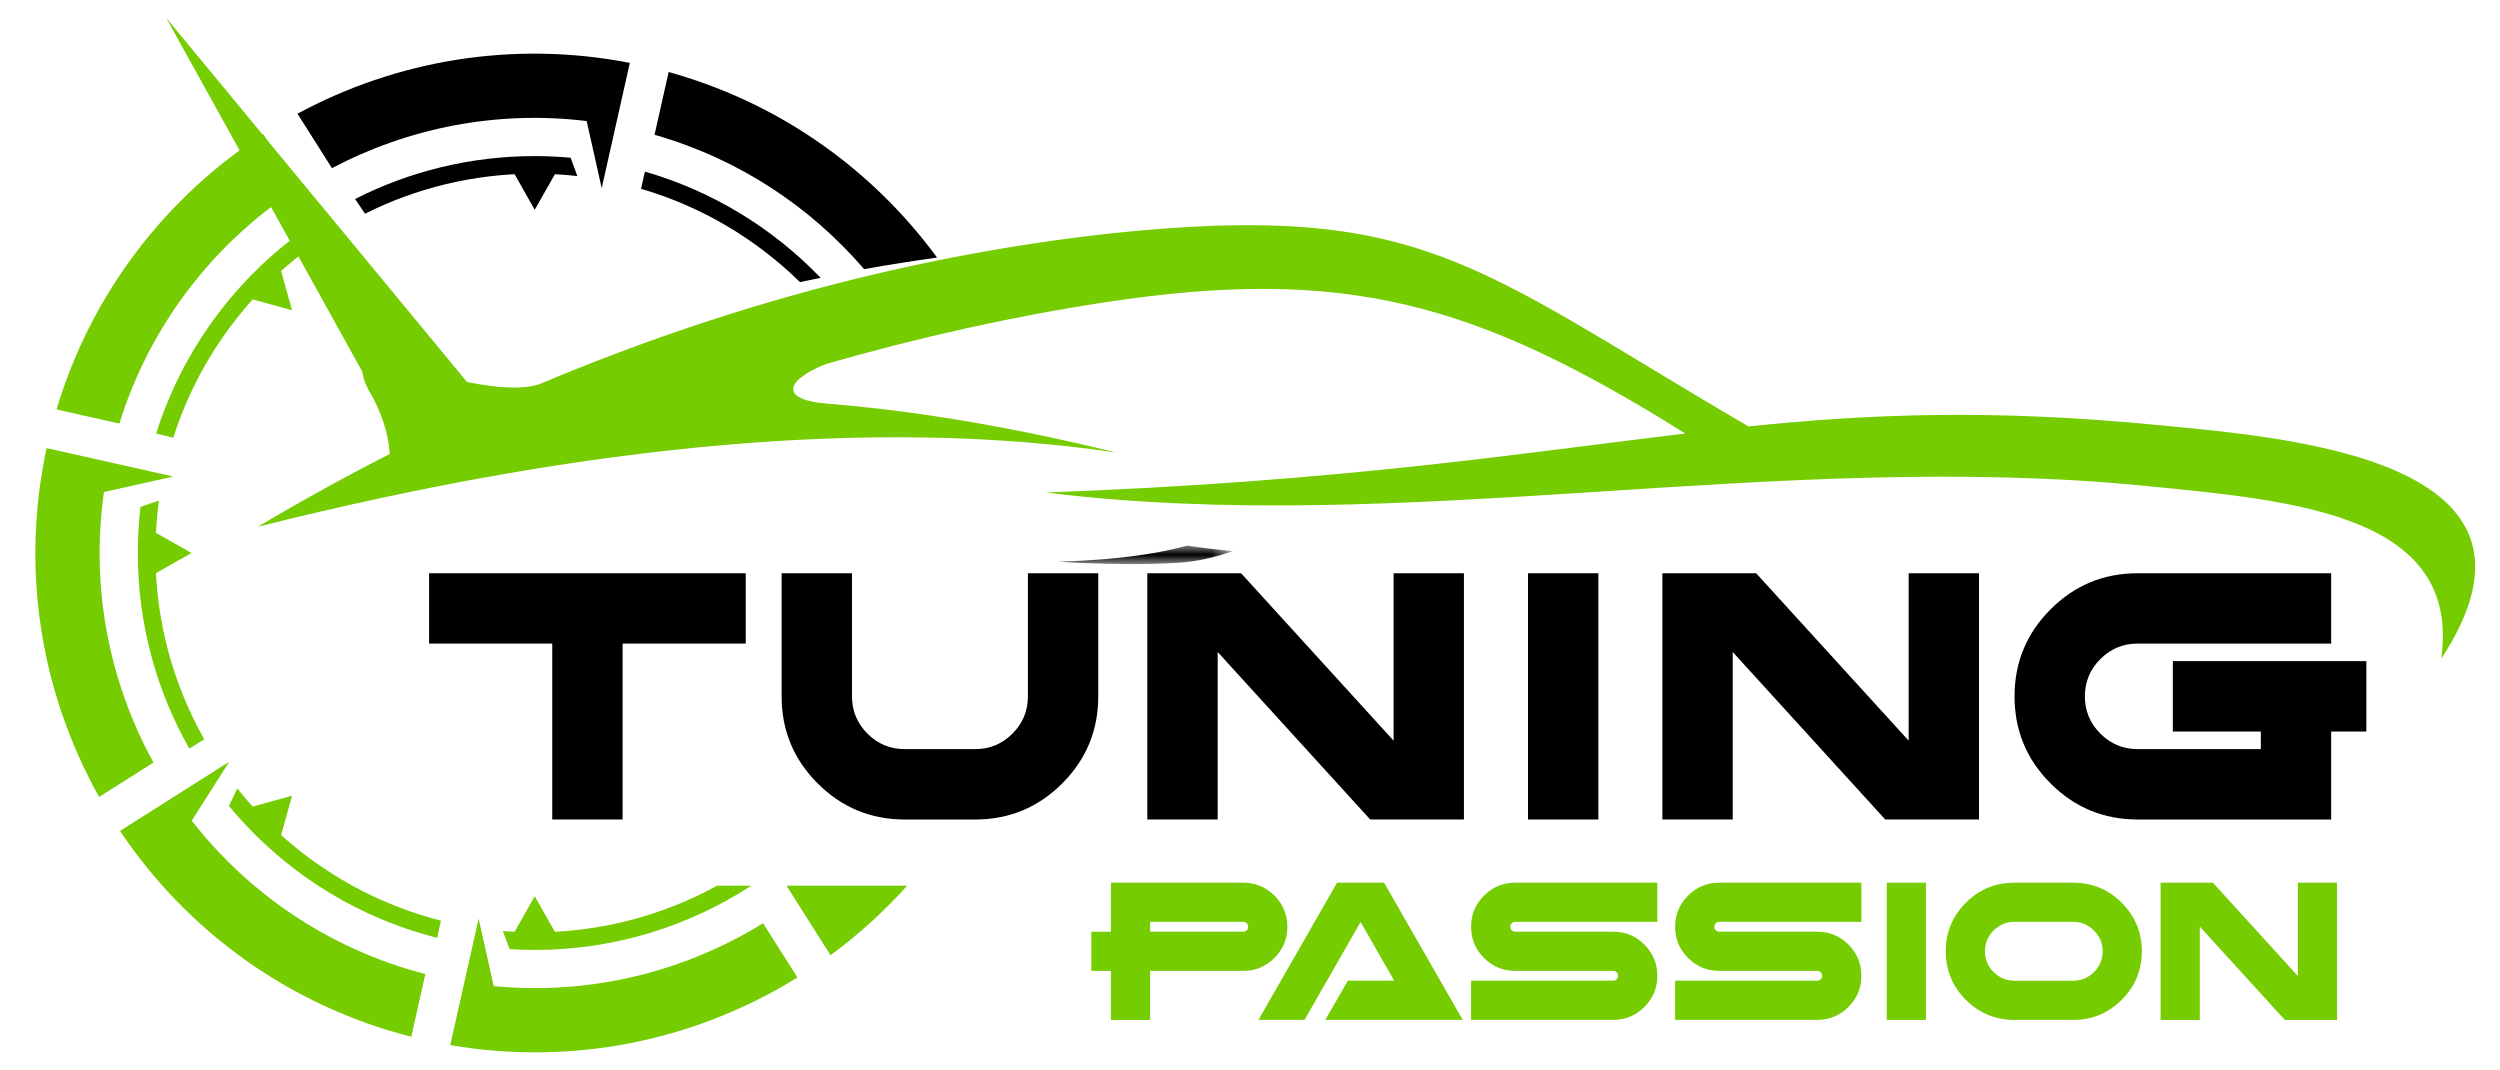 <?xml version="1.0" encoding="utf-8"?>
<!-- Generator: Adobe Illustrator 16.0.0, SVG Export Plug-In . SVG Version: 6.00 Build 0)  -->
<!DOCTYPE svg PUBLIC "-//W3C//DTD SVG 1.1//EN" "http://www.w3.org/Graphics/SVG/1.1/DTD/svg11.dtd">
<svg version="1.1" id="Calque_1" xmlns="http://www.w3.org/2000/svg" xmlns:xlink="http://www.w3.org/1999/xlink" x="0px" y="0px"
	 width="137.833px" height="59px" viewBox="0 0 137.833 59" enable-background="new 0 0 137.833 59" xml:space="preserve">
<g>
	<polygon fill-rule="evenodd" clip-rule="evenodd" points="29.481,11.567 30.102,10.472 30.722,9.376 29.481,9.376 28.242,9.376 
		28.862,10.472 	"/>
	<polygon fill-rule="evenodd" clip-rule="evenodd" fill="#74CC01" points="29.481,49.412 30.102,50.508 30.722,51.602 
		29.481,51.602 28.242,51.602 28.862,50.508 	"/>
	<polygon fill-rule="evenodd" clip-rule="evenodd" fill="#74CC01" points="10.56,30.489 9.464,29.869 8.368,29.249 8.368,30.489 
		8.368,31.73 9.464,31.109 	"/>
	<polygon fill-rule="evenodd" clip-rule="evenodd" fill="#74CC01" points="16.102,17.109 15.765,15.896 15.429,14.683 14.552,15.56 
		13.675,16.437 14.889,16.773 	"/>
	<polygon fill-rule="evenodd" clip-rule="evenodd" fill="#74CC01" points="16.102,43.869 14.889,44.205 13.675,44.541 
		14.552,45.418 15.429,46.295 15.765,45.082 	"/>
	<path fill-rule="evenodd" clip-rule="evenodd" fill="#74CC01" d="M8.608,23.902c1.458-4.623,4.409-8.583,8.289-11.315l1.054,0.455
		c-3.935,2.606-6.937,6.507-8.399,11.096L8.608,23.902z M10.436,41.271c-1.805-3.184-2.837-6.861-2.837-10.782
		c0-0.862,0.05-1.712,0.147-2.546l1.021-0.348c-0.131,0.946-0.199,1.913-0.199,2.894c0,3.733,0.979,7.237,2.693,10.271
		L10.436,41.271z M24.104,51.705c-4.569-1.154-8.566-3.746-11.482-7.266l0.462-0.971c2.802,3.535,6.723,6.143,11.227,7.289
		L24.104,51.705z M41.42,48.83c-3.433,2.238-7.533,3.543-11.938,3.543c-0.465,0-0.928-0.016-1.386-0.045l-0.373-0.998
		c0.58,0.047,1.167,0.072,1.759,0.072c3.645,0,7.071-0.934,10.056-2.572H41.42z"/>
	<path fill-rule="evenodd" clip-rule="evenodd" fill="#74CC01" d="M43.361,48.83l2.428,3.834c1.531-1.125,2.948-2.408,4.224-3.834
		H43.361z"/>
	<path fill-rule="evenodd" clip-rule="evenodd" fill="#74CC01" d="M23.45,53.703c-5.294-1.371-9.736-4.428-12.878-8.457l2.064-3.248
		l-6.021,3.814c3.651,5.451,9.244,9.611,16.059,11.348L23.45,53.703z"/>
	<path fill-rule="evenodd" clip-rule="evenodd" fill="#74CC01" d="M42.071,50.902c-4.334,2.674-9.518,3.979-14.85,3.467
		l-0.833-3.721l-0.787,3.51l0,0l-0.777,3.461c6.851,1.182,13.602-0.297,19.142-3.727L42.071,50.902z"/>
	<path fill-rule="evenodd" clip-rule="evenodd" d="M18.302,9.271C22.5,7.056,27.37,6.07,32.345,6.674l0.829,3.702l1.55-6.909
		C28.243,2.207,21.821,3.34,16.401,6.27L18.302,9.271z"/>
	<path fill-rule="evenodd" clip-rule="evenodd" fill="#74CC01" d="M6.582,23.353c1.533-4.938,4.555-9.069,8.45-12.006l3.244,1.99
		l-1.807-2.852l-0.065-0.101l0.001-0.001L14.51,7.393c-5.321,3.449-9.462,8.726-11.393,15.182L6.582,23.353z"/>
	<path fill-rule="evenodd" clip-rule="evenodd" fill="#74CC01" d="M2.57,24.706c-1.465,6.812-0.269,13.587,2.896,19.231l2.996-1.896
		c-2.431-4.422-3.485-9.619-2.729-14.915l3.817-0.854l-3.523-0.791l0,0L2.57,24.706z"/>
	<defs>
		<filter id="Adobe_OpacityMaskFilter" filterUnits="userSpaceOnUse" x="58.277" y="30.081" width="9.696" height="1.02">
			<feColorMatrix  type="matrix" values="1 0 0 0 0  0 1 0 0 0  0 0 1 0 0  0 0 0 1 0"/>
		</filter>
	</defs>
	<mask maskUnits="userSpaceOnUse" x="58.277" y="30.081" width="9.696" height="1.02" id="SVGID_1_">
		<g filter="url(#Adobe_OpacityMaskFilter)">
			
				<linearGradient id="SVGID_2_" gradientUnits="userSpaceOnUse" x1="-1063.996" y1="919.208" x2="-1067.236" y2="909.718" gradientTransform="matrix(1 0 0 1 1130.156 -879.731)">
				<stop  offset="0" style="stop-color:#FFFFFF"/>
				<stop  offset="1" style="stop-color:#000000"/>
			</linearGradient>
			<rect x="58.277" y="30.081" fill="url(#SVGID_2_)" width="9.696" height="1.021"/>
		</g>
	</mask>
	<path mask="url(#SVGID_1_)" fill-rule="evenodd" clip-rule="evenodd" d="M67.974,30.385c-0.84-0.078-1.677-0.178-2.508-0.304
		c-1.923,0.521-4.012,0.738-5.993,0.84c-0.398,0.021-0.796,0.036-1.196,0.046c0.423,0.025,0.847,0.047,1.271,0.066
		c1.767,0.076,3.559,0.104,5.325,0C65.992,30.967,66.995,30.729,67.974,30.385"/>
	<g>
		<path fill="none" d="M54.998,22.451c-1.861,0.284-3.713,0.62-5.556,1.006c2.123,0.394,4.232,0.858,6.328,1.373
			c0.851,0.209,1.531,0.827,1.83,1.633c4.095-0.241,8.187-0.577,12.266-1.015c1.828-0.195,3.653-0.414,5.477-0.64
			c-2.023-0.956-4.116-1.746-6.303-2.257C64.383,21.461,59.687,21.74,54.998,22.451z"/>
		<path d="M35.557,9.462l-0.215,0.948c3.346,0.975,6.339,2.769,8.763,5.143c0.379-0.083,0.759-0.158,1.139-0.236
			C42.618,12.589,39.294,10.54,35.557,9.462z"/>
		<path d="M36.864,3.971l-0.777,3.46c4.644,1.326,8.593,3.966,11.556,7.409c1.335-0.243,2.675-0.454,4.02-0.641
			C48.124,9.377,43.012,5.677,36.864,3.971z"/>
		<path fill="#74CC01" d="M24.051,21.421c0.253,0.037,1.188,0.162,1.409,0.069c0.161-0.067,0.324-0.127,0.484-0.194l-5.073-6.14
			L9.158,0.98l8.916,16.083l1.931,3.482c0.852,0.2,1.7,0.42,2.556,0.603C23.053,21.254,23.553,21.348,24.051,21.421z"/>
	</g>
	<path fill-rule="evenodd" clip-rule="evenodd" fill="#74CC01" d="M134.592,36.316c7.264-11.023-8.451-12.188-15.672-12.886
		c-9.08-0.878-15.727-0.617-22.521,0.079c-15.24-8.902-17.992-12.455-35.253-10.631c-10.666,1.183-21.167,3.998-31.258,8.242
		c-1.929,0.8-5.98-0.54-8.544-1.069c-1.437-0.416-1.654,0.18-1.038,1.432c0.793,1.3,1.134,2.591,1.179,3.547
		c-2.452,1.253-4.875,2.589-7.263,4.01c18.503-4.645,34.274-6.009,47.316-4.092c-5.676-1.394-10.961-2.29-15.853-2.688
		c-2.67-0.18-2.483-1.262-0.14-2.193c5.099-1.464,10.301-2.629,15.395-3.403c13.199-2.004,20.386-0.023,31.972,7.236
		c-8.929,1.063-18.833,2.651-35.257,3.253c19.909,2.462,40.177-2.405,60.748-0.353C126.432,27.599,135.709,28.354,134.592,36.316"/>
	<path fill-rule="evenodd" clip-rule="evenodd" d="M29.481,8.606c0.668,0,1.328,0.032,1.98,0.09l0.369,1.011
		c-0.771-0.086-1.555-0.132-2.349-0.132c-3.364,0-6.542,0.796-9.357,2.207l-0.546-0.812C22.553,9.459,25.917,8.606,29.481,8.606z"/>
	<g>
		<path d="M34.326,35.482v9.699h-3.879v-9.699h-6.789v-3.877h17.457v3.877H34.326z"/>
		<path d="M43.093,38.394v-6.788h3.88v6.788c0,0.801,0.285,1.485,0.853,2.055c0.569,0.568,1.254,0.853,2.057,0.853h3.879
			c0.801,0,1.486-0.284,2.056-0.853c0.569-0.569,0.854-1.254,0.854-2.055v-6.788h3.878v6.788c0,1.874-0.662,3.476-1.987,4.8
			c-1.326,1.325-2.926,1.988-4.801,1.988h-3.879c-1.875,0-3.476-0.663-4.801-1.988C43.756,41.869,43.093,40.268,43.093,38.394z"/>
		<path d="M67.135,35.948v9.233h-3.88V31.605h5.17l8.408,9.23v-9.23h3.878v13.576h-5.168L67.135,35.948z"/>
		<path d="M88.123,45.182h-3.88V31.605h3.88V45.182z"/>
		<path d="M95.531,35.948v9.233h-3.879V31.605h5.17l8.408,9.23v-9.23h3.879v13.576h-5.17L95.531,35.948z"/>
		<path d="M117.857,31.605h10.668v3.877h-10.668c-0.801,0-1.486,0.284-2.057,0.854c-0.568,0.568-0.854,1.254-0.854,2.057
			c0,0.801,0.285,1.485,0.854,2.055c0.57,0.568,1.256,0.853,2.057,0.853h6.789v-0.97h-4.85v-3.879h10.668v3.879h-1.939v4.851
			h-10.668c-1.875,0-3.475-0.663-4.801-1.988c-1.326-1.324-1.988-2.926-1.988-4.8c0-1.875,0.662-3.476,1.988-4.801
			C114.383,32.266,115.982,31.605,117.857,31.605z"/>
	</g>
	<g>
		<path fill="#74CC01" d="M61.25,48.665h7.295c0.669,0,1.242,0.238,1.719,0.713c0.475,0.473,0.713,1.049,0.713,1.718
			c0,0.671-0.238,1.246-0.713,1.72c-0.477,0.475-1.049,0.711-1.719,0.711h-5.134v2.704H61.25v-2.704h-1.081v-2.159h1.081V48.665z
			 M63.411,50.824v0.543h5.134c0.076,0,0.139-0.027,0.192-0.079c0.052-0.053,0.078-0.115,0.078-0.192
			c0-0.075-0.026-0.138-0.078-0.19c-0.053-0.052-0.116-0.081-0.192-0.081H63.411z"/>
		<path fill="#74CC01" d="M75.014,50.83l-3.092,5.4h-2.539l4.333-7.565h2.594l4.334,7.565h-7.577l1.244-2.161h2.556L75.014,50.83z"
			/>
		<path fill="#74CC01" d="M91.373,48.665v2.159h-7.835c-0.077,0-0.141,0.029-0.193,0.081c-0.052,0.053-0.077,0.115-0.077,0.19
			c0,0.077,0.025,0.14,0.077,0.192c0.052,0.052,0.116,0.079,0.193,0.079h5.404c0.67,0,1.242,0.236,1.719,0.713
			c0.475,0.475,0.713,1.049,0.713,1.72c0,0.669-0.238,1.241-0.713,1.716c-0.477,0.477-1.049,0.715-1.719,0.715h-7.837v-2.161h7.837
			c0.076,0,0.137-0.026,0.189-0.079s0.08-0.117,0.08-0.19c0-0.079-0.027-0.14-0.08-0.19c-0.053-0.054-0.113-0.083-0.189-0.083
			h-5.404c-0.671,0-1.244-0.236-1.72-0.711c-0.475-0.474-0.713-1.049-0.713-1.72c0-0.669,0.238-1.245,0.713-1.718
			c0.476-0.475,1.048-0.713,1.72-0.713H91.373z"/>
		<path fill="#74CC01" d="M102.623,48.665v2.159h-7.836c-0.076,0-0.139,0.029-0.191,0.081c-0.053,0.053-0.078,0.115-0.078,0.19
			c0,0.077,0.025,0.14,0.078,0.192c0.053,0.052,0.115,0.079,0.191,0.079h5.404c0.67,0,1.242,0.236,1.721,0.713
			c0.473,0.475,0.711,1.049,0.711,1.72c0,0.669-0.238,1.241-0.711,1.716c-0.479,0.477-1.051,0.715-1.721,0.715h-7.836v-2.161h7.836
			c0.076,0,0.139-0.026,0.191-0.079s0.078-0.117,0.078-0.19c0-0.079-0.025-0.14-0.078-0.19c-0.053-0.054-0.115-0.083-0.191-0.083
			h-5.404c-0.67,0-1.244-0.236-1.717-0.711c-0.477-0.474-0.715-1.049-0.715-1.72c0-0.669,0.238-1.245,0.715-1.718
			c0.473-0.475,1.047-0.713,1.717-0.713H102.623z"/>
		<path fill="#74CC01" d="M106.184,56.23h-2.16v-7.565h2.16V56.23z"/>
		<path fill="#74CC01" d="M111.059,56.23c-1.045,0-1.938-0.37-2.676-1.107c-0.736-0.738-1.107-1.63-1.107-2.677
			c0-1.045,0.371-1.936,1.107-2.674c0.738-0.739,1.631-1.107,2.676-1.107h3.244c1.043,0,1.936,0.368,2.674,1.107
			c0.738,0.738,1.109,1.629,1.109,2.674c0,1.047-0.371,1.938-1.109,2.677c-0.738,0.737-1.631,1.107-2.674,1.107H111.059z
			 M111.059,50.824c-0.447,0-0.828,0.159-1.145,0.479c-0.318,0.317-0.477,0.696-0.477,1.144s0.158,0.829,0.477,1.146
			c0.316,0.316,0.697,0.477,1.145,0.477h3.244c0.447,0,0.828-0.16,1.145-0.477c0.316-0.317,0.477-0.699,0.477-1.146
			s-0.16-0.826-0.477-1.144c-0.316-0.319-0.697-0.479-1.145-0.479H111.059z"/>
		<path fill="#74CC01" d="M121.281,51.087v5.144h-2.16v-7.565h2.881l4.686,5.144v-5.144h2.162v7.565h-2.881L121.281,51.087z"/>
	</g>
</g>
</svg>
